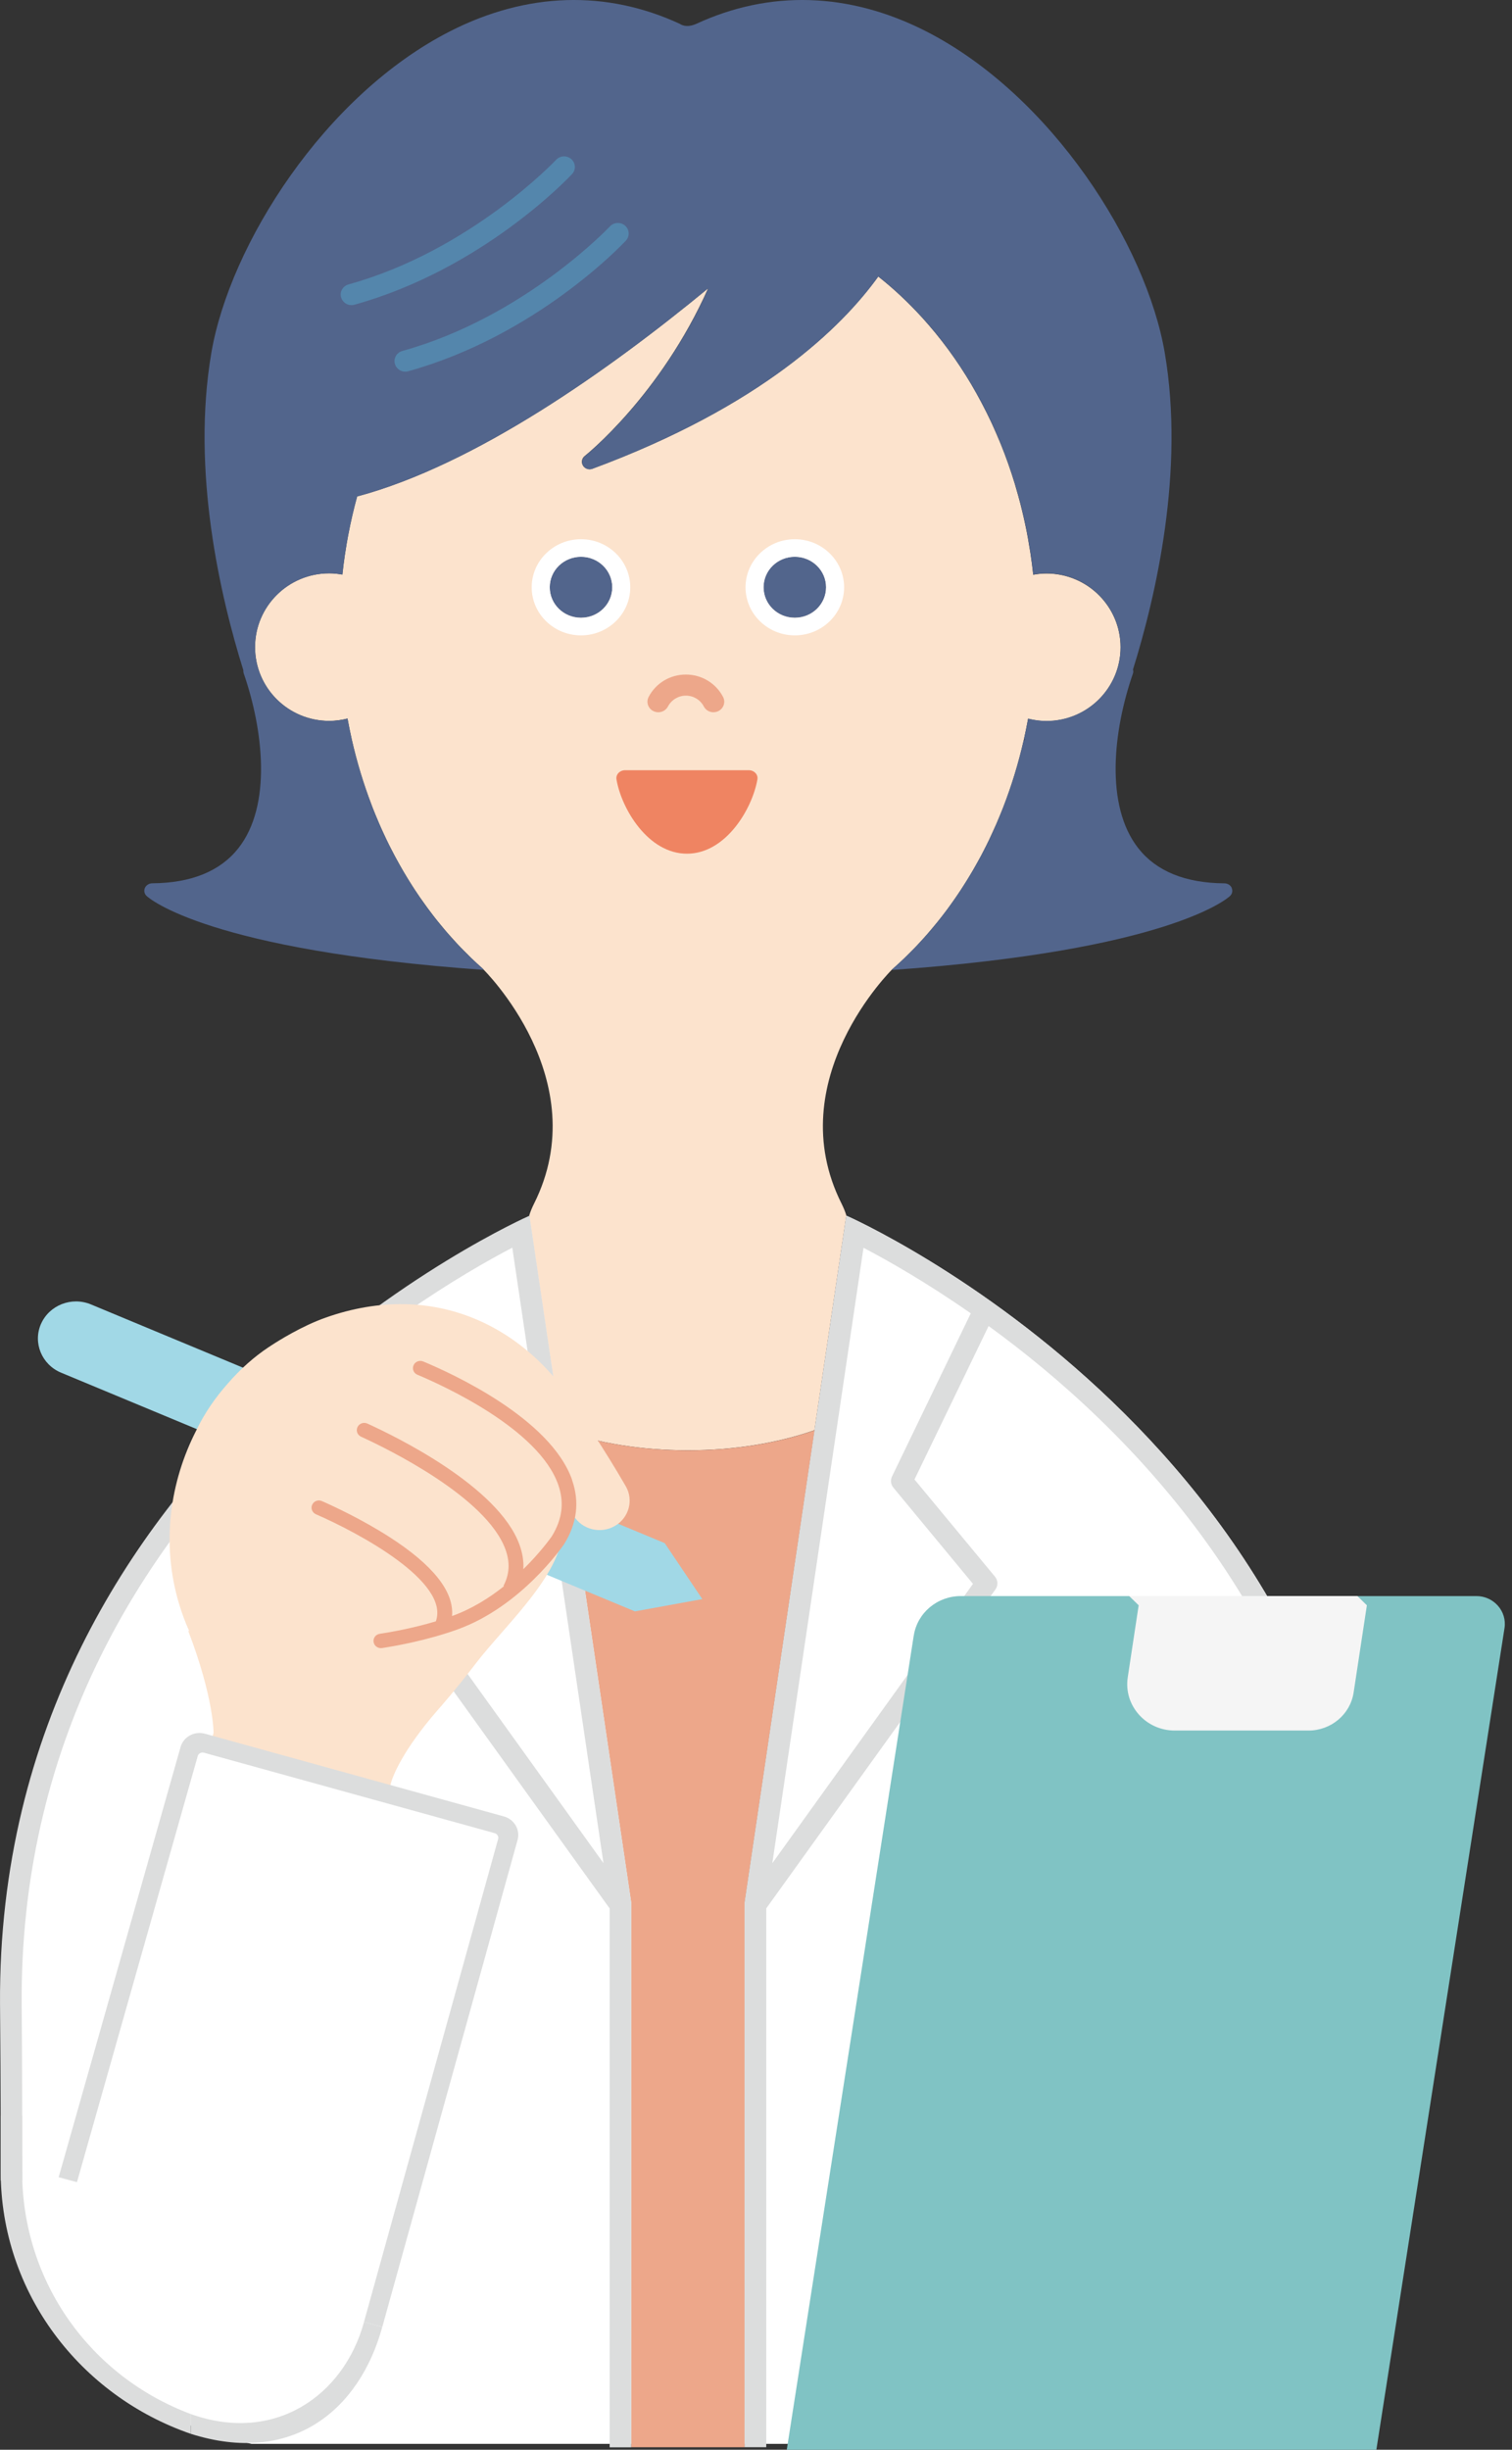 <svg width="63" height="102" viewBox="0 0 63 102" fill="none" xmlns="http://www.w3.org/2000/svg">
<rect x="0" y="0" width="63" height="102" fill="#333333" stroke="none"/>
<g clip-path="url(#clip0_22352_360305)">
<path d="M10.471 101.752C-1.033 99.201 0.105 88.475 0.105 83.434C-0.038 60.34 22.163 50.618 22.163 50.618L26.403 79.218V101.754H10.471V101.752Z" fill="white"/>
<path d="M37.198 40.346H37.194C37.364 40.196 37.53 40.042 37.696 39.884C37.754 39.828 37.809 39.77 37.866 39.714C37.971 39.608 38.078 39.506 38.18 39.398C38.248 39.328 38.312 39.254 38.379 39.182C38.468 39.086 38.558 38.988 38.644 38.888C38.716 38.806 38.785 38.724 38.853 38.64C38.931 38.546 39.011 38.452 39.089 38.356C39.161 38.266 39.233 38.172 39.304 38.082C39.374 37.99 39.446 37.898 39.514 37.803C39.588 37.703 39.657 37.603 39.729 37.502C39.793 37.411 39.856 37.322 39.916 37.231C39.988 37.123 40.061 37.015 40.131 36.903C40.187 36.817 40.242 36.727 40.297 36.641C40.369 36.525 40.441 36.405 40.511 36.287C40.56 36.205 40.607 36.119 40.654 36.037C40.726 35.911 40.798 35.781 40.868 35.653C40.909 35.575 40.95 35.497 40.989 35.419C41.06 35.279 41.132 35.139 41.2 34.997C41.233 34.929 41.264 34.863 41.294 34.793C41.366 34.637 41.438 34.481 41.508 34.325C41.528 34.277 41.549 34.229 41.569 34.179C41.645 33.999 41.721 33.819 41.793 33.635C42.142 32.741 42.429 31.806 42.65 30.84C42.652 30.824 42.659 30.808 42.661 30.792C42.724 30.506 42.784 30.218 42.837 29.926C43.081 29.988 43.336 30.024 43.6 30.024C45.305 30.024 46.69 28.648 46.69 26.951C46.69 25.255 45.307 23.879 43.6 23.879C43.411 23.879 43.229 23.899 43.05 23.931C43.02 23.631 42.979 23.333 42.935 23.039C42.921 22.945 42.905 22.853 42.888 22.759C42.855 22.555 42.821 22.353 42.782 22.152C42.761 22.049 42.739 21.947 42.718 21.843C42.677 21.648 42.634 21.458 42.587 21.266C42.562 21.168 42.54 21.072 42.515 20.974C42.46 20.762 42.402 20.554 42.341 20.346C42.32 20.276 42.302 20.206 42.281 20.136C42.109 19.574 41.916 19.024 41.699 18.492C41.674 18.434 41.649 18.378 41.627 18.32C41.538 18.11 41.448 17.902 41.356 17.698C41.325 17.634 41.296 17.57 41.266 17.506C41.169 17.302 41.069 17.099 40.964 16.899C40.937 16.848 40.911 16.797 40.884 16.745C40.757 16.503 40.623 16.265 40.486 16.031C40.486 16.027 40.482 16.023 40.48 16.019C40.182 15.517 39.864 15.033 39.526 14.573C39.516 14.559 39.505 14.545 39.495 14.531C39.339 14.319 39.177 14.113 39.013 13.911C38.995 13.889 38.976 13.867 38.958 13.843C38.789 13.639 38.619 13.441 38.445 13.247C38.437 13.237 38.428 13.229 38.42 13.221C37.85 12.595 37.241 12.023 36.592 11.512C35.066 13.629 31.722 16.91 24.678 19.518C24.641 19.532 24.602 19.538 24.565 19.538C24.454 19.538 24.345 19.48 24.288 19.38C24.21 19.248 24.243 19.078 24.366 18.984C24.405 18.954 27.517 16.471 29.507 12.001C25.373 15.407 19.803 19.354 14.878 20.67C14.736 21.182 14.617 21.706 14.515 22.238C14.513 22.25 14.509 22.261 14.507 22.273C14.461 22.513 14.422 22.755 14.386 22.997C14.379 23.031 14.373 23.065 14.369 23.097C14.328 23.371 14.293 23.647 14.264 23.923C14.086 23.891 13.903 23.871 13.715 23.871C12.008 23.871 10.625 25.247 10.625 26.943C10.625 28.64 12.008 30.016 13.715 30.016C13.977 30.016 14.234 29.98 14.478 29.918C14.531 30.21 14.591 30.498 14.654 30.784C14.654 30.79 14.658 30.796 14.658 30.802C14.868 31.726 15.14 32.62 15.467 33.477C15.485 33.527 15.504 33.577 15.522 33.627C15.584 33.787 15.649 33.943 15.717 34.101C15.748 34.173 15.776 34.247 15.807 34.317C15.869 34.461 15.934 34.601 16 34.743C16.039 34.825 16.076 34.909 16.115 34.989C16.178 35.121 16.244 35.251 16.312 35.379C16.357 35.467 16.402 35.557 16.449 35.643C16.515 35.765 16.581 35.885 16.65 36.007C16.702 36.099 16.753 36.189 16.806 36.281C16.874 36.395 16.942 36.507 17.011 36.621C17.069 36.715 17.128 36.809 17.188 36.901C17.256 37.007 17.323 37.111 17.395 37.215C17.459 37.312 17.524 37.406 17.592 37.499C17.662 37.597 17.731 37.696 17.801 37.791C17.873 37.888 17.945 37.984 18.017 38.078C18.086 38.168 18.154 38.258 18.226 38.346C18.304 38.444 18.386 38.54 18.466 38.636C18.534 38.718 18.601 38.8 18.673 38.88C18.761 38.98 18.852 39.078 18.942 39.178C19.007 39.25 19.071 39.322 19.139 39.392C19.241 39.5 19.348 39.606 19.455 39.71C19.512 39.766 19.565 39.824 19.623 39.88C19.787 40.038 19.955 40.194 20.125 40.342H20.121C20.121 40.342 24.846 44.957 22.247 50.126C22.163 50.294 22.097 50.458 22.048 50.618L22.054 50.614L23.379 59.55C24.893 60.078 26.706 60.386 28.657 60.386C30.608 60.386 32.422 60.078 33.936 59.55L35.261 50.614C35.261 50.614 35.265 50.614 35.267 50.614C35.218 50.454 35.152 50.29 35.068 50.122C32.469 44.953 37.194 40.34 37.194 40.34L37.198 40.346Z" fill="#FCE3CD"/>
<path d="M33.117 25.721C33.837 25.721 34.42 25.153 34.42 24.451C34.42 23.749 33.837 23.181 33.117 23.181C32.397 23.181 31.815 23.749 31.815 24.451C31.815 25.153 32.397 25.721 33.117 25.721Z" fill="#52658C"/>
<path d="M33.117 23.183C33.837 23.183 34.42 23.751 34.42 24.453C34.42 25.155 33.837 25.723 33.117 25.723C32.397 25.723 31.815 25.155 31.815 24.453C31.815 23.751 32.397 23.183 33.117 23.183ZM33.117 22.451C31.985 22.451 31.064 23.349 31.064 24.453C31.064 25.557 31.985 26.455 33.117 26.455C34.25 26.455 35.171 25.557 35.171 24.453C35.171 23.349 34.25 22.451 33.117 22.451Z" fill="white"/>
<path d="M24.208 25.721C24.928 25.721 25.511 25.153 25.511 24.451C25.511 23.749 24.928 23.181 24.208 23.181C23.488 23.181 22.905 23.749 22.905 24.451C22.905 25.153 23.488 25.721 24.208 25.721Z" fill="#52658C"/>
<path d="M24.208 23.183C24.928 23.183 25.511 23.751 25.511 24.453C25.511 25.155 24.928 25.723 24.208 25.723C23.488 25.723 22.905 25.155 22.905 24.453C22.905 23.751 23.488 23.183 24.208 23.183ZM24.208 22.451C23.075 22.451 22.154 23.349 22.154 24.453C22.154 25.557 23.075 26.455 24.208 26.455C25.34 26.455 26.261 25.557 26.261 24.453C26.261 23.349 25.34 22.451 24.208 22.451Z" fill="white"/>
<path d="M27.429 29.656C27.359 29.656 27.289 29.64 27.224 29.608C27.002 29.498 26.914 29.234 27.026 29.018C27.328 28.442 27.921 28.086 28.577 28.086C29.234 28.086 29.827 28.444 30.128 29.018C30.241 29.234 30.153 29.498 29.931 29.608C29.71 29.718 29.439 29.632 29.326 29.416C29.18 29.136 28.893 28.964 28.579 28.964C28.266 28.964 27.978 29.138 27.831 29.416C27.751 29.568 27.593 29.656 27.431 29.656H27.429Z" fill="#EDA78A"/>
<path d="M51.324 36.971C51.273 36.855 51.15 36.779 51.012 36.779C49.394 36.767 48.189 36.279 47.436 35.327C46.023 33.543 46.39 30.392 47.207 28.04C47.225 27.986 47.223 27.93 47.207 27.878C48.165 24.807 49.371 19.598 48.53 14.681C47.763 10.2 43.828 3.969 38.572 1.296C35.384 -0.324 32.073 -0.428 29 0.998C28.571 1.186 28.337 0.998 28.337 0.998C25.262 -0.428 21.953 -0.324 18.765 1.296C13.511 3.967 9.577 10.2 8.808 14.681C7.962 19.616 9.181 24.845 10.141 27.912C10.135 27.954 10.141 27.996 10.155 28.038C10.97 30.392 11.339 33.541 9.926 35.325C9.171 36.275 7.969 36.765 6.35 36.777C6.215 36.777 6.091 36.853 6.038 36.969C5.987 37.085 6.013 37.217 6.11 37.307C6.229 37.417 8.697 39.57 20.164 40.384C20.14 40.36 20.125 40.344 20.125 40.344H20.13C17.502 38.036 15.544 34.689 14.662 30.804L14.638 30.786H14.658C14.595 30.5 14.535 30.212 14.482 29.92C14.238 29.982 13.983 30.018 13.719 30.018C12.012 30.018 10.629 28.642 10.629 26.945C10.629 25.249 12.012 23.873 13.719 23.873C13.908 23.873 14.09 23.893 14.268 23.925C14.387 22.803 14.597 21.716 14.884 20.672C19.809 19.356 25.377 15.409 29.513 12.003C27.523 16.473 24.409 18.954 24.372 18.986C24.251 19.082 24.216 19.25 24.294 19.382C24.351 19.482 24.46 19.54 24.571 19.54C24.608 19.54 24.647 19.532 24.684 19.52C31.728 16.912 35.072 13.633 36.599 11.514C40.063 14.255 42.501 18.732 43.052 23.925C43.231 23.893 43.413 23.873 43.602 23.873C45.309 23.873 46.692 25.249 46.692 26.945C46.692 28.642 45.309 30.018 43.602 30.018C43.34 30.018 43.083 29.982 42.839 29.92C42.786 30.212 42.726 30.5 42.663 30.786H42.72L42.65 30.834C41.766 34.707 39.811 38.042 37.191 40.344H37.196C37.196 40.344 37.179 40.36 37.153 40.388C48.657 39.578 51.129 37.419 51.248 37.309C51.344 37.221 51.371 37.087 51.32 36.971H51.316H51.324Z" fill="#52658C"/>
<path d="M16.888 15.475C16.691 15.475 16.513 15.349 16.455 15.155C16.388 14.921 16.525 14.679 16.765 14.613C21.847 13.203 25.377 9.464 25.412 9.428C25.58 9.248 25.865 9.236 26.048 9.398C26.231 9.56 26.245 9.84 26.079 10.018C25.929 10.18 22.337 13.981 17.011 15.457C16.97 15.469 16.929 15.475 16.888 15.475Z" fill="#5486AC"/>
<path d="M14.646 12.705C14.449 12.705 14.271 12.579 14.213 12.385C14.145 12.15 14.283 11.909 14.523 11.842C19.594 10.436 23.135 6.693 23.17 6.655C23.338 6.475 23.623 6.463 23.806 6.625C23.99 6.79 24.003 7.066 23.837 7.246C23.687 7.408 20.095 11.208 14.769 12.687C14.728 12.699 14.687 12.705 14.646 12.705Z" fill="#5486AC"/>
<path d="M57.289 101.752C57.298 96.497 57.308 85.567 57.322 83.434C57.466 60.34 35.265 50.618 35.265 50.618L31.025 79.218V101.754H57.288L57.289 101.752Z" fill="white"/>
<path d="M26.298 101.896H31.027V79.216L33.942 59.552C32.428 60.08 30.614 60.388 28.664 60.388C26.713 60.388 24.899 60.08 23.385 59.552L26.3 79.216V101.896H26.298Z" fill="#EDA78A"/>
<path d="M0.936 90.794C0.934 89.314 0.928 89.828 0.928 89.828C0.92 84.511 0.912 84.963 0.903 83.428C0.871 78.309 1.974 73.447 4.184 68.98C5.954 65.395 8.438 62.05 11.565 59.036C13.126 57.531 14.693 56.261 16.133 55.213L19.223 61.602L15.871 65.651C15.746 65.803 15.737 66.019 15.852 66.179L25.381 79.432C25.381 79.432 25.396 79.448 25.402 79.456V101.898H26.302V79.218L22.062 50.618C22.062 50.618 -0.143 60.338 0.001 83.434C0.015 85.587 0.025 85.599 0.034 90.794H0.934H0.936ZM21.346 51.952L25.145 77.575L16.784 65.943L20.101 61.936C20.209 61.806 20.23 61.626 20.158 61.472L16.876 54.679C18.753 53.371 20.353 52.466 21.348 51.948L21.346 51.952Z" fill="#DCDDDD"/>
<path d="M31.927 101.896V79.454C31.927 79.454 31.942 79.438 31.948 79.43L41.477 66.177C41.592 66.017 41.584 65.801 41.459 65.649L38.104 61.6L41.192 55.211C42.634 56.259 44.201 57.529 45.76 59.034C48.887 62.048 51.371 65.395 53.142 68.978C55.349 73.446 56.453 78.307 56.422 83.426C56.414 84.963 56.405 90.988 56.397 96.303C56.393 98.441 56.391 100.412 56.389 101.894H57.289C57.298 96.697 57.308 85.583 57.322 83.43C57.466 60.336 35.265 50.614 35.265 50.614L31.025 79.214V101.894H31.925L31.927 101.896ZM35.977 51.952C36.972 52.472 38.574 53.377 40.449 54.683L37.167 61.476C37.093 61.628 37.115 61.808 37.224 61.94L40.541 65.947L32.18 77.577L35.979 51.954L35.977 51.952Z" fill="#DCDDDD"/>
<path d="M51.344 75.165C51.096 75.165 50.893 75.361 50.893 75.605V101.896H51.794V75.605C51.794 75.363 51.593 75.165 51.342 75.165H51.344Z" fill="#DCDDDD"/>
<path d="M44.987 84.835H41.112C39.432 84.835 38.066 83.502 38.066 81.862V75.551C38.066 75.309 38.267 75.111 38.517 75.111H47.586C47.834 75.111 48.038 75.307 48.038 75.551V81.862C48.038 83.5 46.671 84.835 44.991 84.835H44.987ZM38.966 75.991V81.862C38.966 83.016 39.928 83.956 41.114 83.956H44.989C46.173 83.956 47.137 83.016 47.137 81.862V75.991H38.968H38.966Z" fill="#DCDDDD"/>
<path d="M45.795 75.115V73.656C45.795 73.506 45.67 73.384 45.516 73.384H44.454C44.3 73.384 44.175 73.506 44.175 73.656V75.115H45.795Z" fill="#EDA78A"/>
<path d="M31.199 32.069H26.048C25.828 32.069 25.652 32.242 25.687 32.453C25.894 33.673 27 35.545 28.623 35.545C30.245 35.545 31.347 33.673 31.558 32.453C31.595 32.242 31.417 32.069 31.197 32.069H31.199Z" fill="#EF8462"/>
<path d="M0.92 88.089H0.029V90.408C0.029 95.455 3.336 99.748 7.954 101.338V100.514C3.784 98.959 0.922 95.021 0.922 90.406V88.087L0.92 88.089Z" fill="#DCDDDD"/>
<path d="M38.075 68.095C38.223 67.151 39.056 66.455 40.034 66.455H61.513C62.241 66.455 62.797 67.087 62.688 67.789L57.348 102H32.782L38.073 68.097L38.075 68.095Z" fill="#80C3C4"/>
<path d="M56.557 66.453H47.048L47.444 66.839L46.989 69.84C46.812 71.006 47.739 72.054 48.948 72.054H54.52C55.461 72.054 56.263 71.38 56.401 70.472L56.953 66.839L56.557 66.453Z" fill="#F5F5F5"/>
<path d="M1.707 55.125C1.365 55.909 1.738 56.817 2.544 57.153L26.454 67.093L29.263 66.581L27.697 64.251L3.788 54.311C2.983 53.977 2.052 54.341 1.707 55.127V55.125Z" fill="#A1D8E6"/>
<path d="M11.203 56.086C11.231 56.067 11.259 56.048 11.287 56.03C11.578 55.839 12.56 55.217 13.569 54.861C18.076 53.27 22.009 55.203 24.185 58.88C24.185 58.88 25.18 60.334 26.075 61.884C26.409 62.462 26.206 63.196 25.621 63.535C25.03 63.877 24.269 63.694 23.91 63.124C23.812 62.968 23.703 62.8 23.585 62.622C23.562 62.85 23.514 63.081 23.441 63.313C23.635 64.859 22.164 66.539 20.884 68.001C20.499 68.442 20.13 68.862 19.83 69.254C19.436 69.767 18.935 70.399 18.395 71.022L18.396 71.022L18.354 71.069C18.309 71.12 18.265 71.172 18.219 71.223C16.778 72.883 16.389 73.917 16.306 74.181L16.289 74.24C16.288 74.246 16.287 74.249 16.287 74.249V74.247L15.573 76.717L8.276 74.307L8.898 72.155L8.896 72.154H8.898C8.898 72.154 8.92 70.718 7.841 67.899L7.884 67.912C7.726 67.563 7.586 67.193 7.468 66.803C6.695 64.259 7.096 61.672 8.171 59.571C8.515 58.847 8.977 58.182 9.501 57.594C10.014 57.003 10.588 56.493 11.202 56.085C11.202 56.085 11.202 56.085 11.202 56.085L11.203 56.086Z" fill="#FCE3CD"/>
<path d="M8.09 72.358L21.336 76.013L14.724 98.799L9.101 97.247C4.889 96.085 2.442 91.814 3.634 87.707L8.09 72.356V72.358Z" fill="white"/>
<path d="M15.93 96.883L15.165 96.681L20.755 76.571C20.784 76.465 20.72 76.357 20.614 76.327L8.494 72.976C8.385 72.946 8.27 73.008 8.239 73.116L3.207 90.858L2.444 90.652L7.523 72.742C7.644 72.314 8.1 72.064 8.539 72.186L20.997 75.631C21.43 75.751 21.682 76.187 21.566 76.609L15.93 96.883Z" fill="#DCDDDD"/>
<path d="M23.841 61.626C22.938 59.046 18.79 57.167 17.633 56.687C17.473 56.621 17.288 56.697 17.227 56.855C17.167 57.005 17.237 57.175 17.391 57.239C18.474 57.693 22.448 59.498 23.26 61.82C23.517 62.554 23.43 63.256 22.993 63.965C22.944 64.035 22.517 64.639 21.806 65.335C21.826 65.001 21.771 64.659 21.643 64.311C20.757 61.882 16.472 59.802 15.305 59.272C15.147 59.2 14.962 59.272 14.892 59.426C14.826 59.576 14.892 59.748 15.042 59.818C16.144 60.322 20.263 62.328 21.061 64.513C21.258 65.055 21.231 65.551 20.977 66.031L21.001 66.043C20.392 66.529 19.662 66.989 18.843 67.283C18.841 67.283 18.837 67.285 18.835 67.287C18.923 66.269 18.045 65.163 16.22 63.991C15.101 63.274 13.94 62.732 13.413 62.5C13.255 62.43 13.072 62.502 13.005 62.658C12.939 62.808 13.011 62.98 13.163 63.048C14.982 63.839 18.747 65.869 18.16 67.507C17.184 67.799 16.273 67.957 15.822 68.027C15.657 68.051 15.544 68.199 15.565 68.359C15.586 68.528 15.746 68.645 15.918 68.62C16.498 68.531 17.797 68.299 19.055 67.847C21.719 66.889 23.436 64.393 23.508 64.287L23.514 64.277C24.044 63.419 24.152 62.526 23.837 61.626H23.841Z" fill="#EDA78A"/>
<path d="M15.167 96.681C14.318 99.773 11.423 101.752 7.954 100.514V101.338C12.141 102.662 14.966 100.39 15.928 96.887L15.167 96.681Z" fill="#DCDDDD"/>
</g>
<defs>
<clipPath id="clip0_22352_360305">
<rect width="63" height="102" fill="white"/>
</clipPath>
</defs>
</svg>
